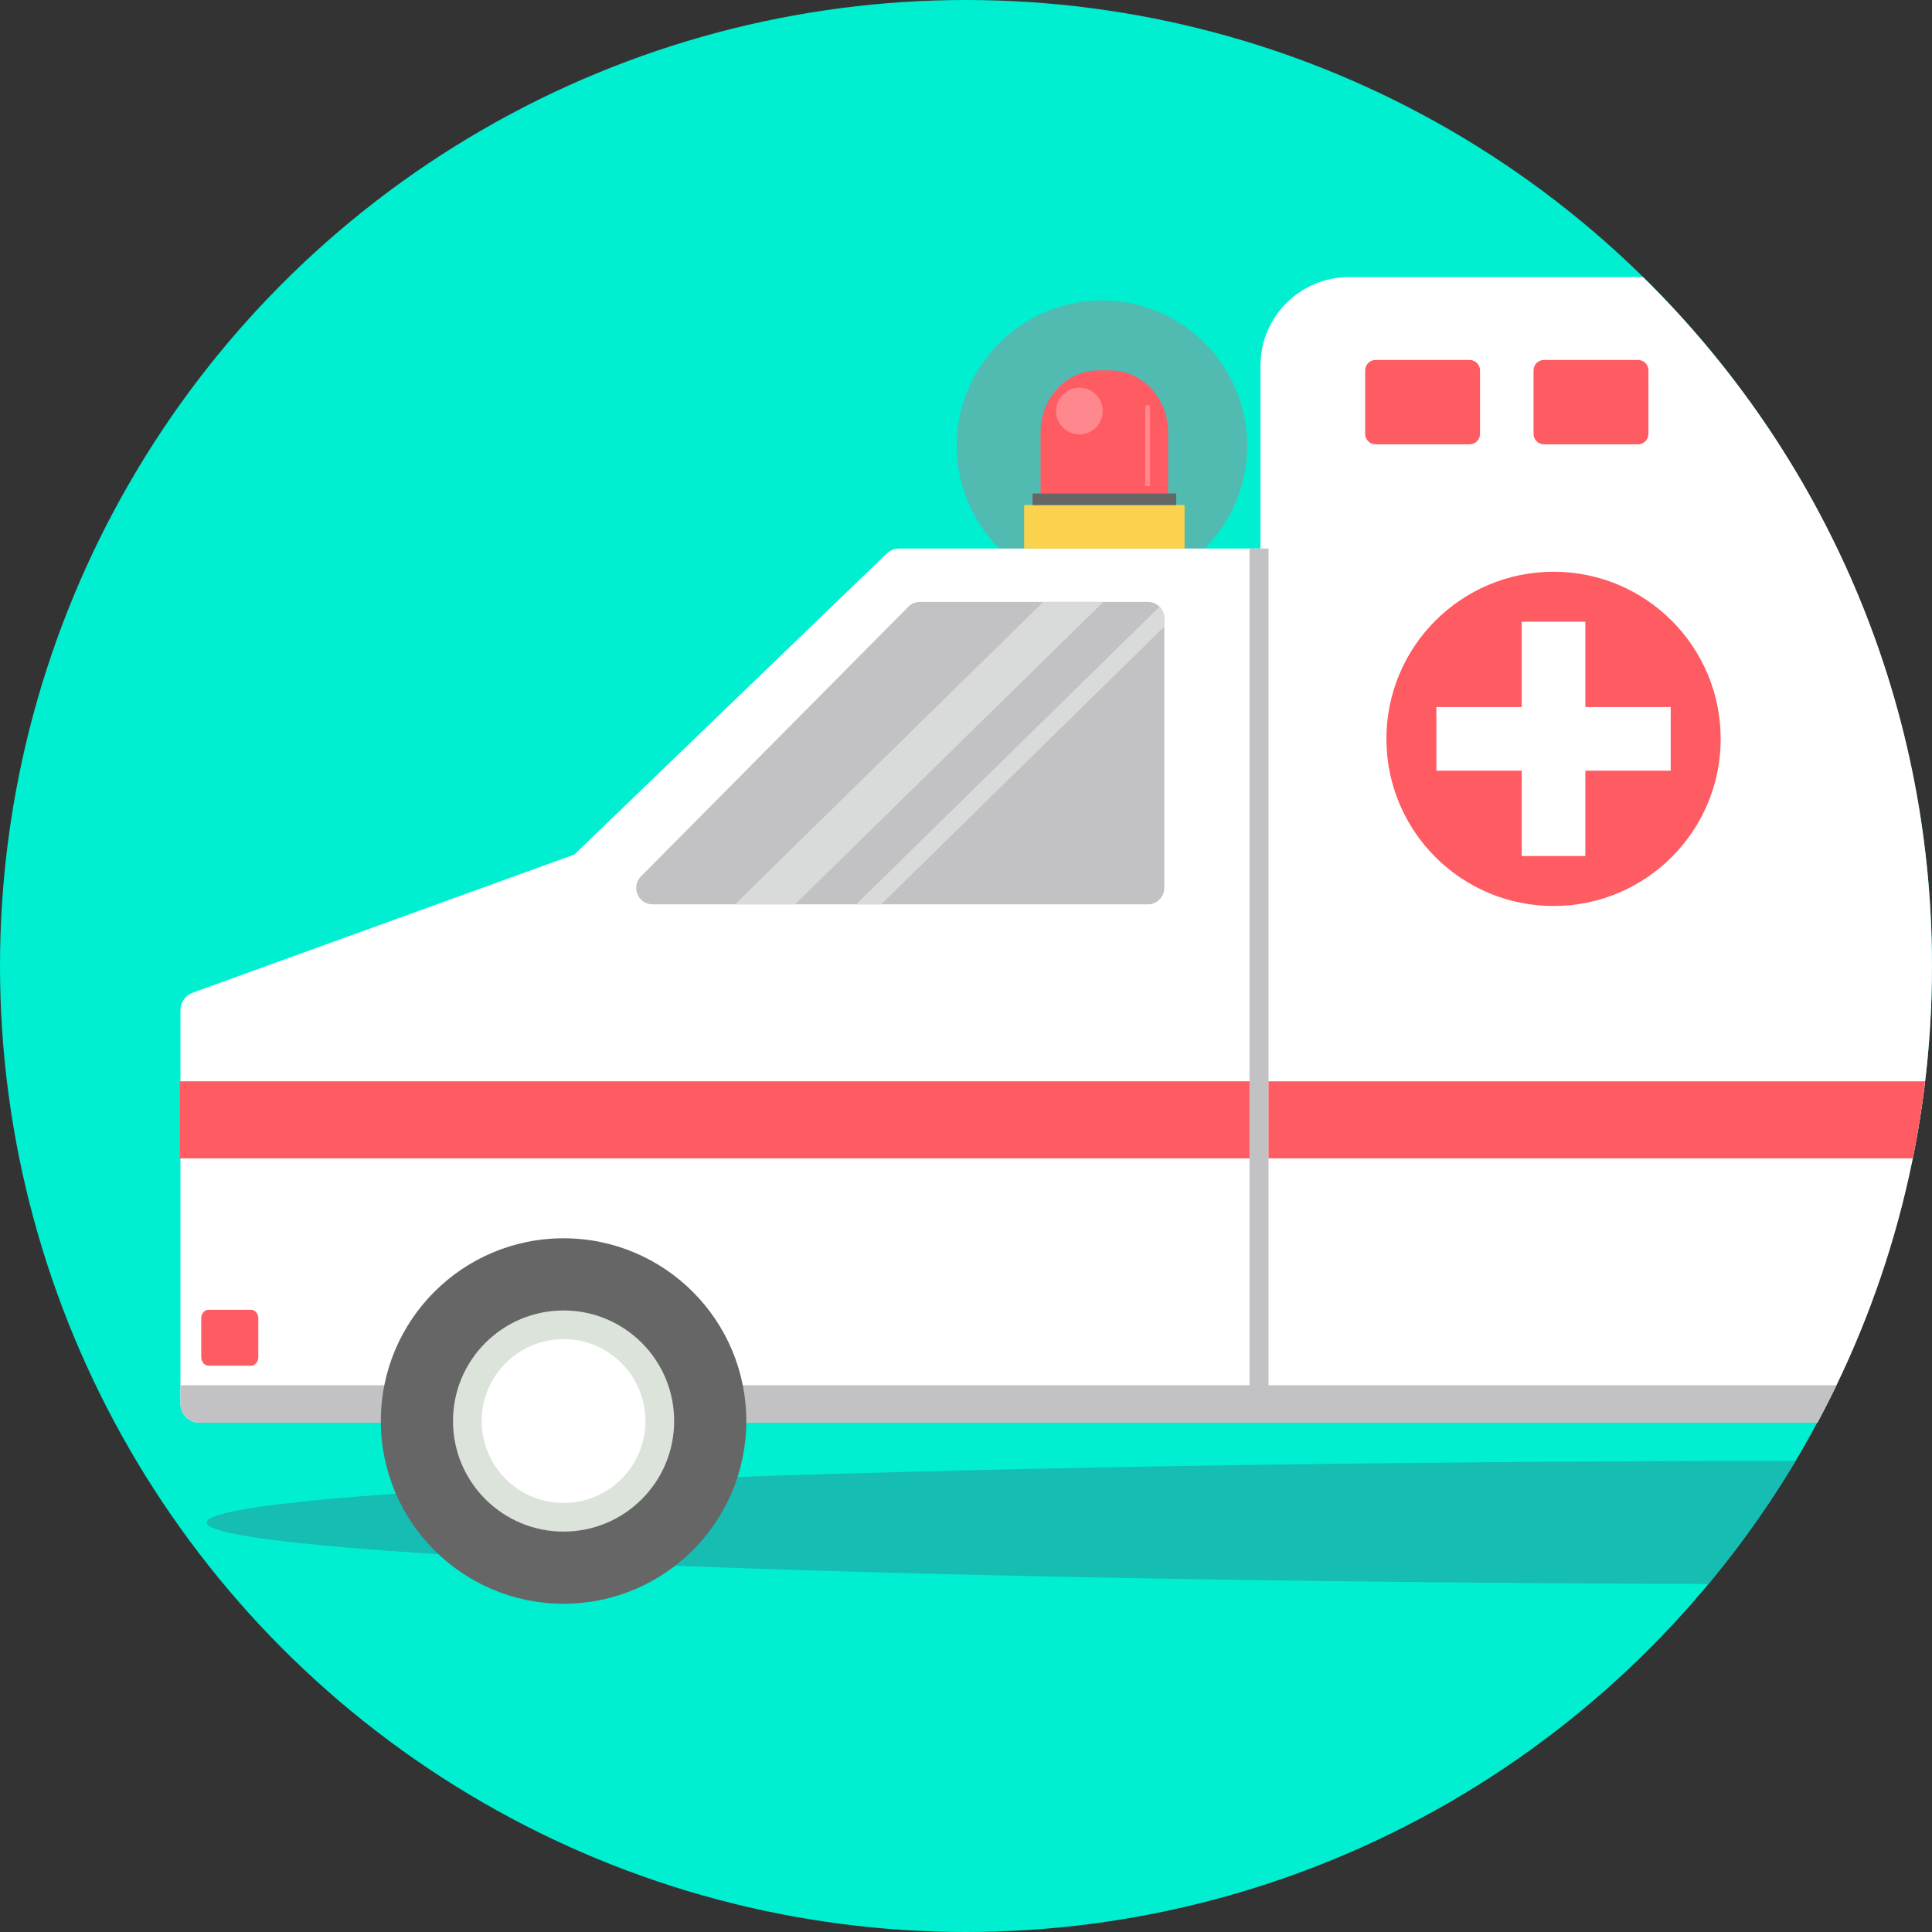 <?xml version="1.0" encoding="UTF-8"?> <svg xmlns="http://www.w3.org/2000/svg" xmlns:xlink="http://www.w3.org/1999/xlink" id="Layer_1" x="0px" y="0px" viewBox="0 0 512 512" style="enable-background:new 0 0 512 512;" xml:space="preserve" width="512px" height="512px" class=""><rect x="0" y="0" width="512" height="512" fill="#333333" stroke="none"/><g><circle style="fill:#00EFD1" cx="256" cy="256" r="256" data-original="#21D0C3" class="active-path" data-old_color="#21D0C3"></circle><path style="fill:#15BDB2;" d="M452.751,419.772c-222.713-0.661-398-7.704-398-16.295c0-8.887,187.545-16.115,421.13-16.336 c-6.869,11.492-14.609,22.401-23.136,32.631H452.751z" data-original="#15BDB2" class=""></path><circle style="fill:#51BBB2;" cx="292.03" cy="118.119" r="38.502" data-original="#51BBB2"></circle><path style="fill:#FFFFFF;" d="M336.172,145.371h-97.793c-1.353,0-2.517,0.471-3.487,1.408l-82.672,79.678L51.134,263.053 c-2.028,0.73-3.317,2.568-3.317,4.725v104.227c0,2.767,2.259,5.025,5.025,5.025h283.33V145.366V145.371z" data-original="#FFFFFF" class=""></path><path style="fill:#C2C2C4;" d="M47.819,367.091h288.359v9.949H52.848c-2.767,0-5.025-2.259-5.025-5.025v-4.919L47.819,367.091z" data-original="#C2C2C4" class=""></path><path style="fill:#FFFFFF;" d="M357.447,73.439h77.988c47.246,46.446,76.56,111.077,76.56,182.561 c0,43.781-11.001,84.995-30.373,121.035H334.039V96.847C334.039,83.969,344.574,73.439,357.447,73.439z" data-original="#FFFFFF" class=""></path><path style="fill:#666666;" d="M149.352,328.159c26.743,0,48.427,21.681,48.427,48.427c0,26.743-21.681,48.427-48.427,48.427 s-48.427-21.686-48.427-48.427C100.925,349.84,122.606,328.159,149.352,328.159z" data-original="#666666"></path><path style="fill:#C2C2C4;" d="M481.622,377.035H334.039v-9.945h152.664C485.082,370.448,483.382,373.76,481.622,377.035z" data-original="#C2C2C4" class=""></path><path style="fill:#DCE3DB;" d="M149.352,347.286c16.184,0,29.306,13.117,29.306,29.302c0,16.184-13.122,29.302-29.306,29.302 s-29.302-13.117-29.302-29.302C120.052,360.403,133.168,347.286,149.352,347.286z" data-original="#DCE3DB"></path><path style="fill:#FFFFFF;" d="M149.352,354.883c11.981,0,21.699,9.718,21.699,21.704c0,11.981-9.718,21.699-21.699,21.699 c-11.986,0-21.699-9.718-21.699-21.699C127.654,364.601,137.367,354.883,149.352,354.883z" data-original="#FFFFFF" class=""></path><g> <path style="fill:#FF5B62;" d="M364.541,95.392h24.927c1.52,0,2.758,1.243,2.758,2.758v16.84c0,1.52-1.238,2.758-2.758,2.758 h-24.927c-1.515,0-2.758-1.243-2.758-2.758v-16.84C361.783,96.634,363.026,95.392,364.541,95.392z" data-original="#FF5B62" class=""></path> <path style="fill:#FF5B62;" d="M409.168,95.392h24.927c1.52,0,2.758,1.243,2.758,2.758v16.84c0,1.52-1.238,2.758-2.758,2.758 h-24.927c-1.52,0-2.762-1.243-2.762-2.758v-16.84C406.405,96.634,407.648,95.392,409.168,95.392z" data-original="#FF5B62" class=""></path> </g><path style="fill:#C2C2C4;" d="M304.206,159.513h-60.404c-1.201,0-2.24,0.429-3.085,1.285l-70.852,71.457 c-1.261,1.275-1.612,3.076-0.924,4.73c0.693,1.654,2.222,2.674,4.014,2.674h131.257c2.392,0,4.346-1.954,4.346-4.347v-71.457 c0-2.392-1.954-4.347-4.346-4.347L304.206,159.513z" data-original="#C2C2C4" class=""></path><g> <path style="fill:#D9DADA;" d="M226.897,239.664h6.628l75.027-73.614v-2.19c0-1.197-0.485-2.282-1.271-3.067L226.897,239.664z" data-original="#D9DADA"></path> <path style="fill:#D9DADA;" d="M292.391,159.513h-15.916l-81.687,80.149h15.916L292.391,159.513z" data-original="#D9DADA"></path> </g><path style="fill:#FAD24D;" d="M271.404,133.843h42.525v11.533h-42.525V133.843z" data-original="#FAD24D"></path><path style="fill:#FF5B62;" d="M291.085,98.167h3.159c8.425,0,15.32,7.335,15.32,16.299v16.304h-33.8v-16.304 C275.763,105.502,282.66,98.167,291.085,98.167z" data-original="#FF5B62" class=""></path><path style="fill:#C2C2C4;" d="M331.143,145.371h5.03v231.664h-5.03V145.371z" data-original="#C2C2C4" class=""></path><g> <path style="fill:#FF5B62;" d="M336.172,286.553h174.003c-0.822,6.896-1.903,13.713-3.261,20.429H336.172V286.553z" data-original="#FF5B62" class=""></path> <path style="fill:#FF5B62;" d="M47.684,286.553h283.459v20.429H47.684V286.553z" data-original="#FF5B62" class=""></path> </g><circle style="fill:#FF878E;" cx="286.051" cy="108.927" r="6.189" data-original="#FF878E" class=""></circle><circle style="fill:#FF5B62;" cx="411.706" cy="195.808" r="44.293" data-original="#FF5B62" class=""></circle><path style="fill:#FF878E;" d="M304.137,107.312L304.137,107.312c0.346,0,0.628,0.281,0.628,0.628v20.867h-1.252V107.94 c0-0.346,0.281-0.628,0.628-0.628H304.137z" data-original="#FF878E" class=""></path><path style="fill:#FFFFFF;" d="M403.274,164.756h16.863v22.618h22.618v16.863h-22.618v22.618h-16.863v-22.618h-22.618v-16.863 h22.618L403.274,164.756L403.274,164.756z" data-original="#FFFFFF" class=""></path><rect x="273.626" y="130.775" style="fill:#666666;" width="38.086" height="3.071" data-original="#666666"></rect><path style="fill:#FF5B62;" d="M55.254,347.105h11.279c1.058,0,1.926,1.025,1.926,2.273v10.272c0,1.252-0.868,2.273-1.926,2.273 H55.254c-1.058,0-1.926-1.025-1.926-2.273v-10.272C53.328,348.126,54.197,347.105,55.254,347.105z" data-original="#FF5B62" class=""></path></g> </svg> 